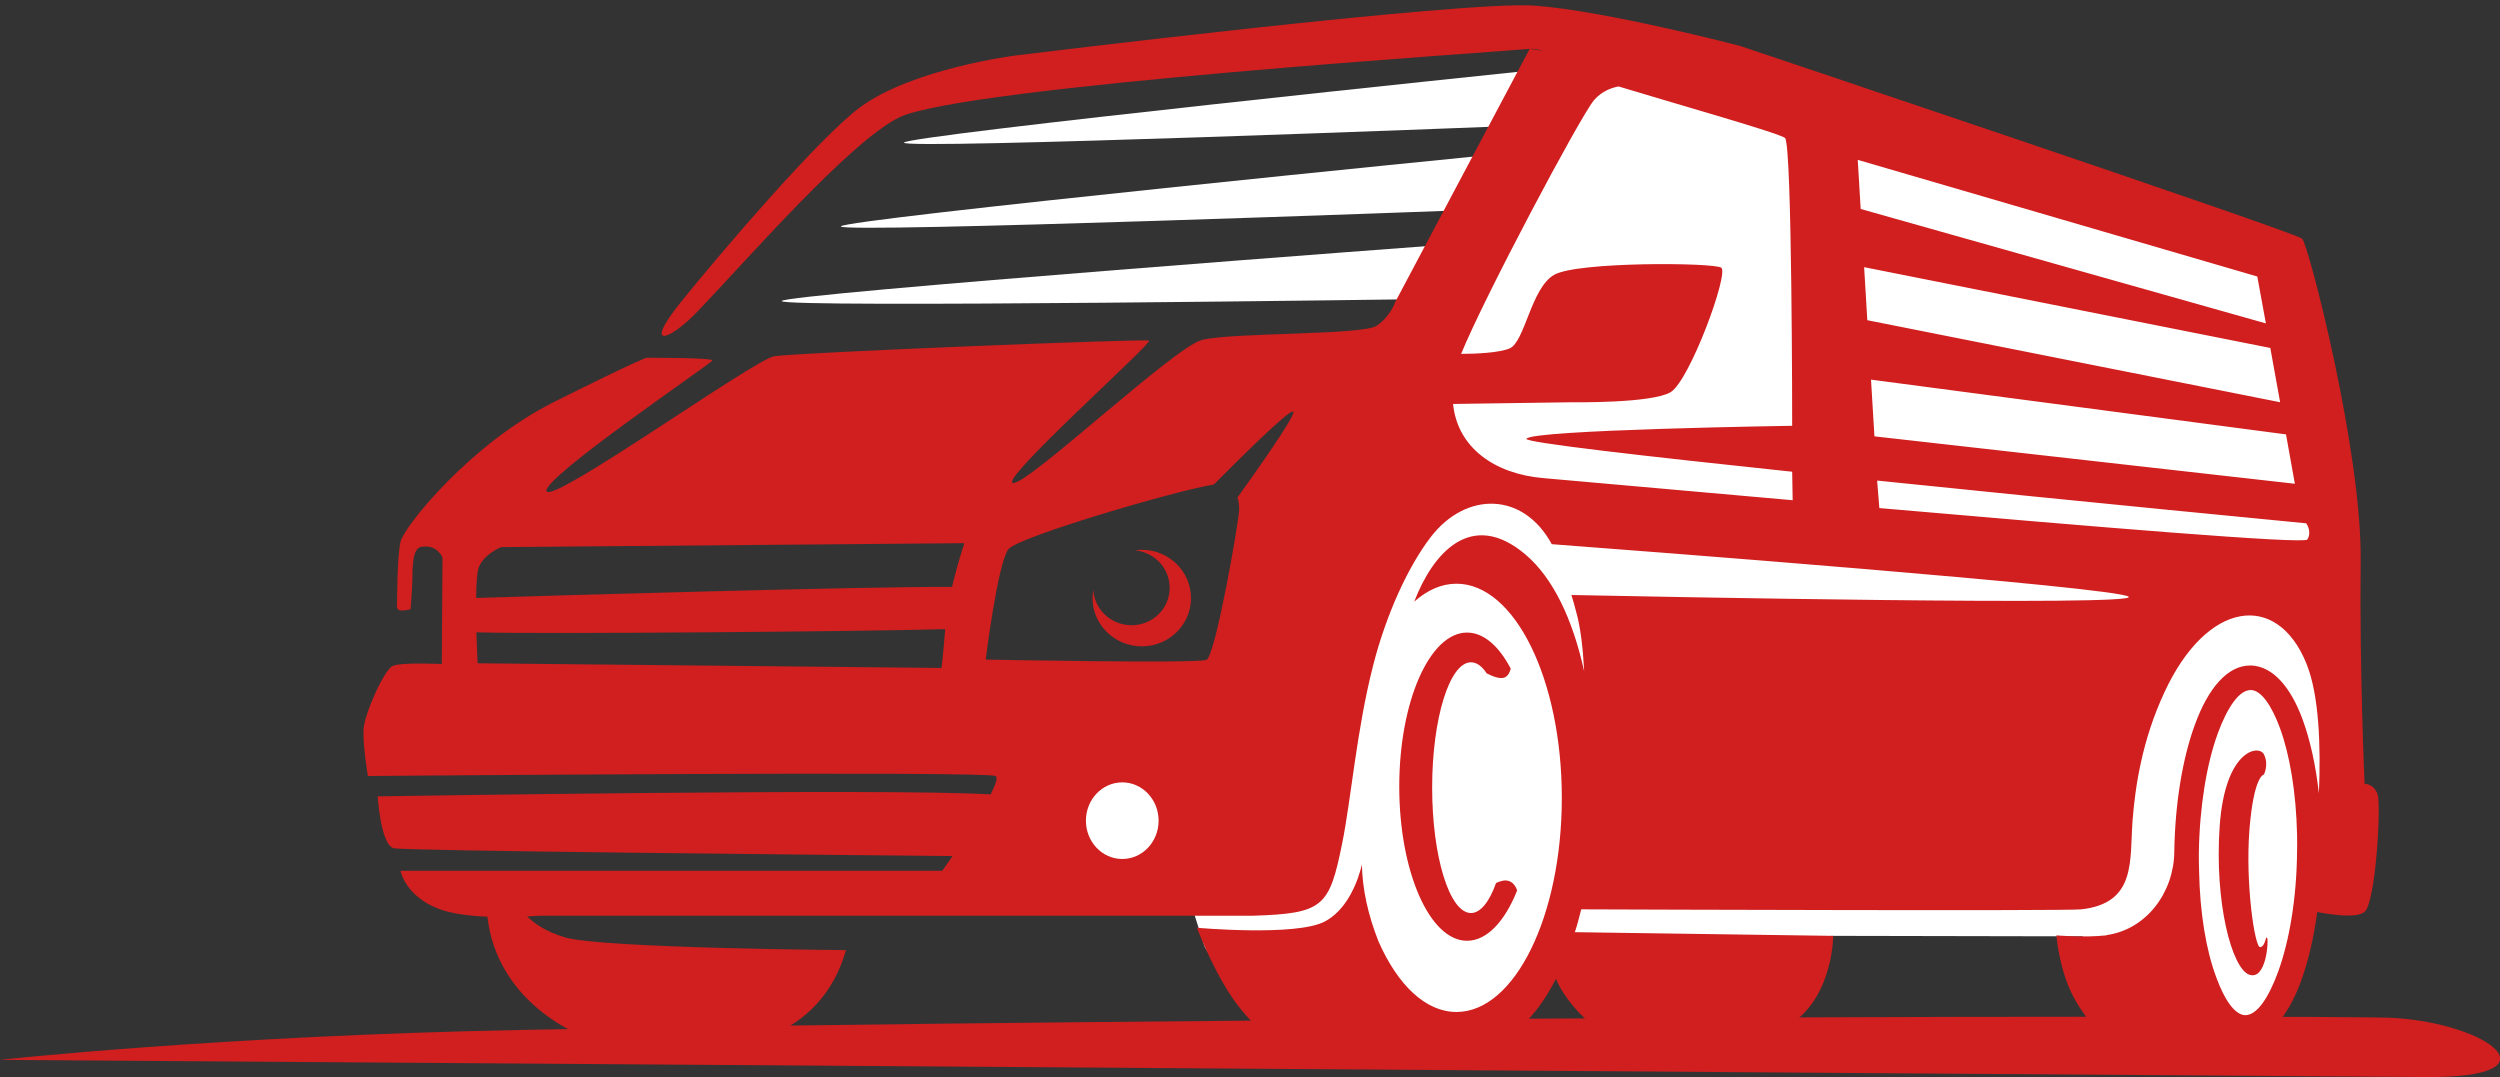 <?xml version="1.0" encoding="UTF-8" standalone="no"?><svg xmlns="http://www.w3.org/2000/svg" xmlns:xlink="http://www.w3.org/1999/xlink" fill="#d11e1e" height="203.6" preserveAspectRatio="xMidYMid meet" version="1" viewBox="0.0 -1.0 472.6 203.6" width="472.6" zoomAndPan="magnify"><rect x="0.0" y="-1.0" width="472.6" height="203.6" fill="#333333" stroke="none"/><defs><clipPath id="a"><path d="M 0 191 L 472.629 191 L 472.629 202.609 L 0 202.609 Z M 0 191"/></clipPath></defs><g><g id="change1_1"><path d="M 271.246 89.242 L 221.438 158.457 C 221.438 158.457 225.383 170.484 227.609 177.633 C 229.793 184.738 267.484 196.387 274.867 196.34 C 282.297 196.293 294.273 178.328 294.273 178.328 L 346.547 175.914 L 393.664 176.008 L 414.23 191.188 C 414.23 191.188 422.262 195.969 424.535 195.551 C 426.855 195.086 438.738 164.168 438.738 164.168 L 441.246 140.82 L 442.5 94.676 L 432.66 46.258 C 432.66 46.258 303.93 7.68 299.52 9.676 C 295.109 11.625 292.883 19.98 290.422 22.672 C 287.961 25.367 264.379 79.68 264.379 79.68 L 271.246 89.242" fill="#ffffff" fill-rule="evenodd"/></g><g id="change2_1"><path d="M 281.648 28.289 C 281.648 28.289 159.09 40.453 158.953 41.801 C 158.812 43.145 276.773 38.734 276.773 38.734 Z M 274.172 45.188 C 274.172 45.188 147.902 54.566 147.762 55.91 C 147.625 57.258 269.109 55.539 269.109 55.539 Z M 288.051 12.461 C 288.051 12.461 170.977 24.621 170.883 25.969 C 170.742 27.316 283.363 22.906 283.363 22.906 L 288.051 12.461" fill="#ffffff" fill-rule="evenodd"/></g><g id="change3_1"><path d="M 186.34 123.688 C 186.34 123.688 188.617 105.305 190.656 102.797 C 192.516 100.477 222.41 91.703 229.469 90.59 C 233.137 86.922 243.672 76.336 244.461 76.801 C 245.203 77.266 236.664 89.242 233.926 93.051 C 234.203 93.84 234.246 94.723 234.246 95.277 C 234.34 96.766 229.793 122.992 228.074 123.734 C 226.355 124.477 186.34 123.688 186.34 123.688 Z M 289.168 8.234 L 291.672 8.605 C 290.793 8.328 289.91 8.191 289.168 8.234 Z M 277.328 118.582 C 280.484 118.582 283.363 121.137 285.594 125.406 C 285.406 126.102 285.082 126.75 284.523 127.031 C 283.598 127.496 282.062 126.801 281.043 126.289 C 280.16 124.941 279.141 124.199 278.07 124.199 C 274.031 124.199 270.734 134.832 270.734 147.875 C 270.734 160.969 274.031 171.598 278.07 171.598 C 279.883 171.598 281.555 169.465 282.809 165.934 C 283.086 165.793 283.316 165.703 283.645 165.609 C 286.102 164.773 286.801 167.328 286.801 167.328 C 284.477 173.176 281.09 176.844 277.328 176.844 C 270.273 176.844 264.516 163.797 264.516 147.691 C 264.516 131.625 270.273 118.582 277.328 118.582 Z M 355.273 95.047 L 354.855 89.848 C 393.988 93.887 435.957 97.926 435.957 97.926 C 435.957 97.926 437.113 99.41 436.188 100.988 C 435.629 101.918 395.289 98.527 355.273 95.047 Z M 338.793 88.176 L 338.887 93.562 C 320.504 91.938 303.418 90.402 291.766 89.383 C 282.527 88.594 275.52 83.625 274.684 75.363 L 297.383 75.039 C 297.383 75.039 312.191 75.27 315.812 73.137 C 319.434 70.953 326.91 50.574 325.379 49.598 C 323.844 48.621 298.219 48.438 293.809 50.945 C 289.398 53.449 288.285 63.664 285.359 64.871 C 283.363 65.707 278.953 65.895 276.215 65.895 C 280.484 55.355 298.73 21.004 301.328 17.938 C 302.77 16.266 304.531 15.617 305.973 15.34 C 315.996 18.402 336.379 24.16 337.445 25.086 C 338.793 26.34 338.793 79.492 338.793 79.492 C 338.793 79.492 289.262 80.238 288.562 81.953 C 288.238 82.652 311.078 85.25 338.793 88.176 Z M 351.742 38.504 L 428.344 60.137 L 426.719 51.27 L 351.188 29.219 Z M 432.148 81.117 L 353.695 70.766 L 354.344 81.488 L 433.82 90.449 Z M 352.996 59.531 L 431.035 75.039 L 429.18 64.777 L 352.395 49.504 Z M 430.988 136.594 C 429.363 132.23 427.461 129.586 425.605 129.445 L 425.465 129.445 C 423.328 129.445 421.102 132.602 419.242 137.66 C 417.152 143.418 415.809 151.402 415.668 160.27 C 415.668 161.246 415.668 162.359 415.715 163.613 C 415.855 171.598 417.062 178.699 418.965 183.762 C 420.543 188.078 422.445 190.77 424.352 190.91 L 424.441 190.91 C 426.625 190.91 428.809 187.754 430.664 182.691 C 432.754 176.934 434.145 168.953 434.238 160.082 C 434.285 159.109 434.238 157.996 434.238 156.742 C 434.055 148.711 432.848 141.652 430.988 136.594 Z M 427.973 145.414 C 427.973 145.414 426.066 145.508 425.23 155.859 C 424.441 166.164 426.254 178.238 427.273 178.051 C 428.297 177.867 428.25 175.871 428.574 176.285 C 428.898 176.703 428.434 184.41 425.184 183.246 C 421.891 182.043 418.594 169.555 419.613 155.117 C 420.637 140.68 427.039 139.707 427.973 141.609 C 428.945 143.512 427.973 145.414 427.973 145.414 Z M 178.68 117.934 C 164.801 118.348 102.922 118.91 90.059 118.535 C 90.152 121.832 90.293 124.387 90.293 124.387 L 177.984 125.27 C 177.984 125.27 178.219 123.594 178.68 117.934 Z M 90.016 112.039 C 103.289 111.621 163.312 109.855 179.98 109.949 C 181.004 105.535 182.301 101.684 182.301 101.684 L 94.75 102.426 C 94.75 102.426 91.641 103.637 90.57 106.094 C 90.199 106.93 90.016 109.297 90.016 112.039 Z M 215.867 102.938 C 220.973 102.938 225.148 107.023 225.148 112.082 C 225.148 117.098 220.973 121.184 215.867 121.184 C 210.715 121.184 206.535 117.098 206.535 112.082 C 206.535 111.527 206.582 111.016 206.672 110.508 C 206.906 114.266 210.062 117.191 213.918 117.191 C 217.906 117.191 221.113 114.035 221.113 110.137 C 221.113 106.418 218.234 103.355 214.52 103.031 C 214.938 102.984 215.402 102.938 215.867 102.938 Z M 75.066 112.918 C 75.066 112.918 75.066 104.191 75.715 101.406 C 76.32 98.668 88.762 82.977 104.73 74.992 C 120.699 67.008 122.184 66.637 122.184 66.637 C 122.184 66.637 134.859 66.59 134.672 67.148 C 134.488 67.703 101.992 89.707 103.336 91.891 C 104.684 94.117 142.379 67.102 146.324 66.355 C 150.27 65.66 216.328 63.016 217.211 63.387 C 218.047 63.758 188.43 90.172 191.539 90.312 C 194.605 90.402 221.855 64.73 227.145 63.293 C 232.438 61.809 257.738 62.41 260.293 60.555 C 262.891 58.742 263.727 56.145 263.727 56.145 L 289.168 8.234 C 285.73 8.652 182.07 15.293 170 21.188 C 160.578 25.781 141.031 48.344 131.84 57.906 C 126.504 63.477 121.441 65.148 128.684 56.145 C 136.762 46.117 154.914 24.992 162.527 19.328 C 172.461 11.949 192.004 9.488 192.004 9.488 C 192.004 9.488 276.773 -0.957 290.145 0.066 C 303.512 1.039 328.949 7.68 328.949 7.68 C 328.949 7.68 433.961 42.914 435.211 44.121 C 436.422 45.375 446.492 84.32 446.262 104.934 C 446.027 125.594 447.004 147.18 447.004 147.18 C 447.004 147.18 448.723 147.086 449.465 149.176 C 450.16 151.262 449.094 169.648 447.004 171.367 C 445.52 172.621 440.734 171.922 438.047 171.41 C 437.395 176.332 436.328 180.742 435.027 184.363 C 432.52 191.281 428.809 195.551 424.535 195.551 L 424.305 195.508 C 422.957 195.457 421.703 194.996 420.496 194.16 L 397.562 194.391 C 397.562 194.391 395.059 192.996 392.133 187.754 C 389.254 182.551 388.742 175.82 388.742 175.82 C 388.742 175.82 393.758 176.285 398.215 175.82 L 398.215 175.773 C 405.824 174.707 410.934 167.652 411.027 160.082 C 411.164 150.707 412.648 142.164 414.926 135.992 C 417.434 129.074 421.102 124.805 425.371 124.805 L 425.605 124.805 C 429.641 124.988 433.031 128.84 435.305 135.062 C 436.699 138.867 437.766 143.648 438.367 148.988 C 438.738 139.984 438.414 130.371 436.004 124.434 C 430.477 110.785 417.199 112.41 409.121 129.957 C 404.945 138.961 403.645 147.598 403.137 154.141 C 402.578 161.754 403.879 169.742 393.434 170.902 C 390.367 171.227 310.148 170.945 298.914 170.902 C 298.543 172.387 298.172 173.824 297.711 175.219 L 346.547 175.914 C 346.547 175.914 346.547 189.328 336.379 193.742 C 326.164 198.152 320.41 195.32 320.41 195.32 C 320.41 195.32 307.039 195.598 303.465 194.203 C 300.445 193.09 295.715 187.938 294.137 184.039 C 290.93 190.305 286.848 194.715 282.297 196.293 C 281.09 196.711 279.789 196.945 278.535 196.945 C 277.281 196.945 276.074 196.711 274.914 196.34 L 242.605 196.57 C 242.605 196.57 239.215 195.508 234.574 189.797 C 229.887 184.082 226.266 174.383 226.266 174.383 C 226.266 174.383 244.926 176.055 250.402 173.223 C 253.98 171.367 255.93 167.281 256.809 164.68 L 256.719 164.168 L 256.809 164.633 C 257.273 163.332 257.461 162.406 257.461 162.406 C 257.508 166.906 258.621 172.059 260.617 177.027 C 264.238 185.199 269.484 190.305 275.332 190.305 C 286.336 190.305 295.246 172.152 295.246 149.828 C 295.246 127.449 286.336 109.344 275.332 109.344 C 272.5 109.344 269.809 110.551 267.348 112.734 C 270.828 103.637 278.117 95.094 288.426 103.867 C 293.578 108.277 297.289 115.98 299.473 125.918 C 299.242 121.461 298.777 117.562 297.988 114.777 C 297.711 113.617 297.383 112.547 297.059 111.48 C 311.125 111.762 404.574 113.617 402.391 111.805 C 400.258 109.996 308.105 102.984 293.344 101.871 C 287.961 91.938 277.145 91.891 270.504 100.477 C 266.141 106.141 262.008 115.238 259.551 124.898 C 256.438 137.059 255.418 150.148 253.699 158.551 C 251.285 170.434 250.172 171.688 236.848 172.109 L 101.992 172.109 C 101.992 172.109 101.109 172.152 99.672 172.246 C 100.922 173.5 103.059 175.078 106.773 176.191 C 113.734 178.281 159.926 178.609 159.926 178.609 C 155.145 195.367 138.852 198.66 123.625 198.012 C 108.953 197.359 93.82 187.844 92.148 172.293 C 88.805 172.152 85.277 171.738 82.82 170.762 C 76.551 168.301 75.715 163.613 75.715 163.613 L 178.125 163.613 C 178.125 163.613 178.914 162.5 180.074 160.828 C 155.746 160.598 76.504 159.852 74.414 159.344 C 71.957 158.691 71.398 149.547 71.398 149.547 C 71.398 149.547 168.004 147.969 187.27 149.176 C 188.199 147.32 188.707 145.973 188.199 145.695 C 186.34 144.719 69.539 145.695 69.539 145.695 C 69.539 145.695 68.613 139.984 68.707 137.105 C 68.754 134.227 72.605 125.594 74.23 124.898 C 75.809 124.156 83.516 124.527 83.516 124.527 L 83.652 104.375 C 83.652 104.375 82.633 101.824 79.613 102.383 C 77.988 102.703 77.988 105.91 77.945 108.832 C 77.852 111.387 77.617 114.172 77.617 114.172 C 77.617 114.172 76.227 114.543 75.531 114.355 C 74.785 114.172 75.066 112.918 75.066 112.918" fill="inherit" fill-rule="evenodd"/></g><g id="change4_1"><path d="M 212.152 146.898 C 215.961 146.898 219.023 150.148 219.023 154.141 C 219.023 158.133 215.961 161.383 212.152 161.383 C 208.344 161.383 205.281 158.133 205.281 154.141 C 205.281 150.148 208.344 146.898 212.152 146.898" fill="#ffffff" fill-rule="evenodd"/></g><g clip-path="url(#a)" id="change3_2"><path d="M 458.609 202.605 L 0 199.355 C 0 199.355 41.223 194.809 98.836 193.695 C 228.816 191.188 442.129 190.863 452.391 191.422 C 470.586 192.488 484.004 202.793 458.609 202.605" fill="inherit" fill-rule="evenodd"/></g></g></svg>